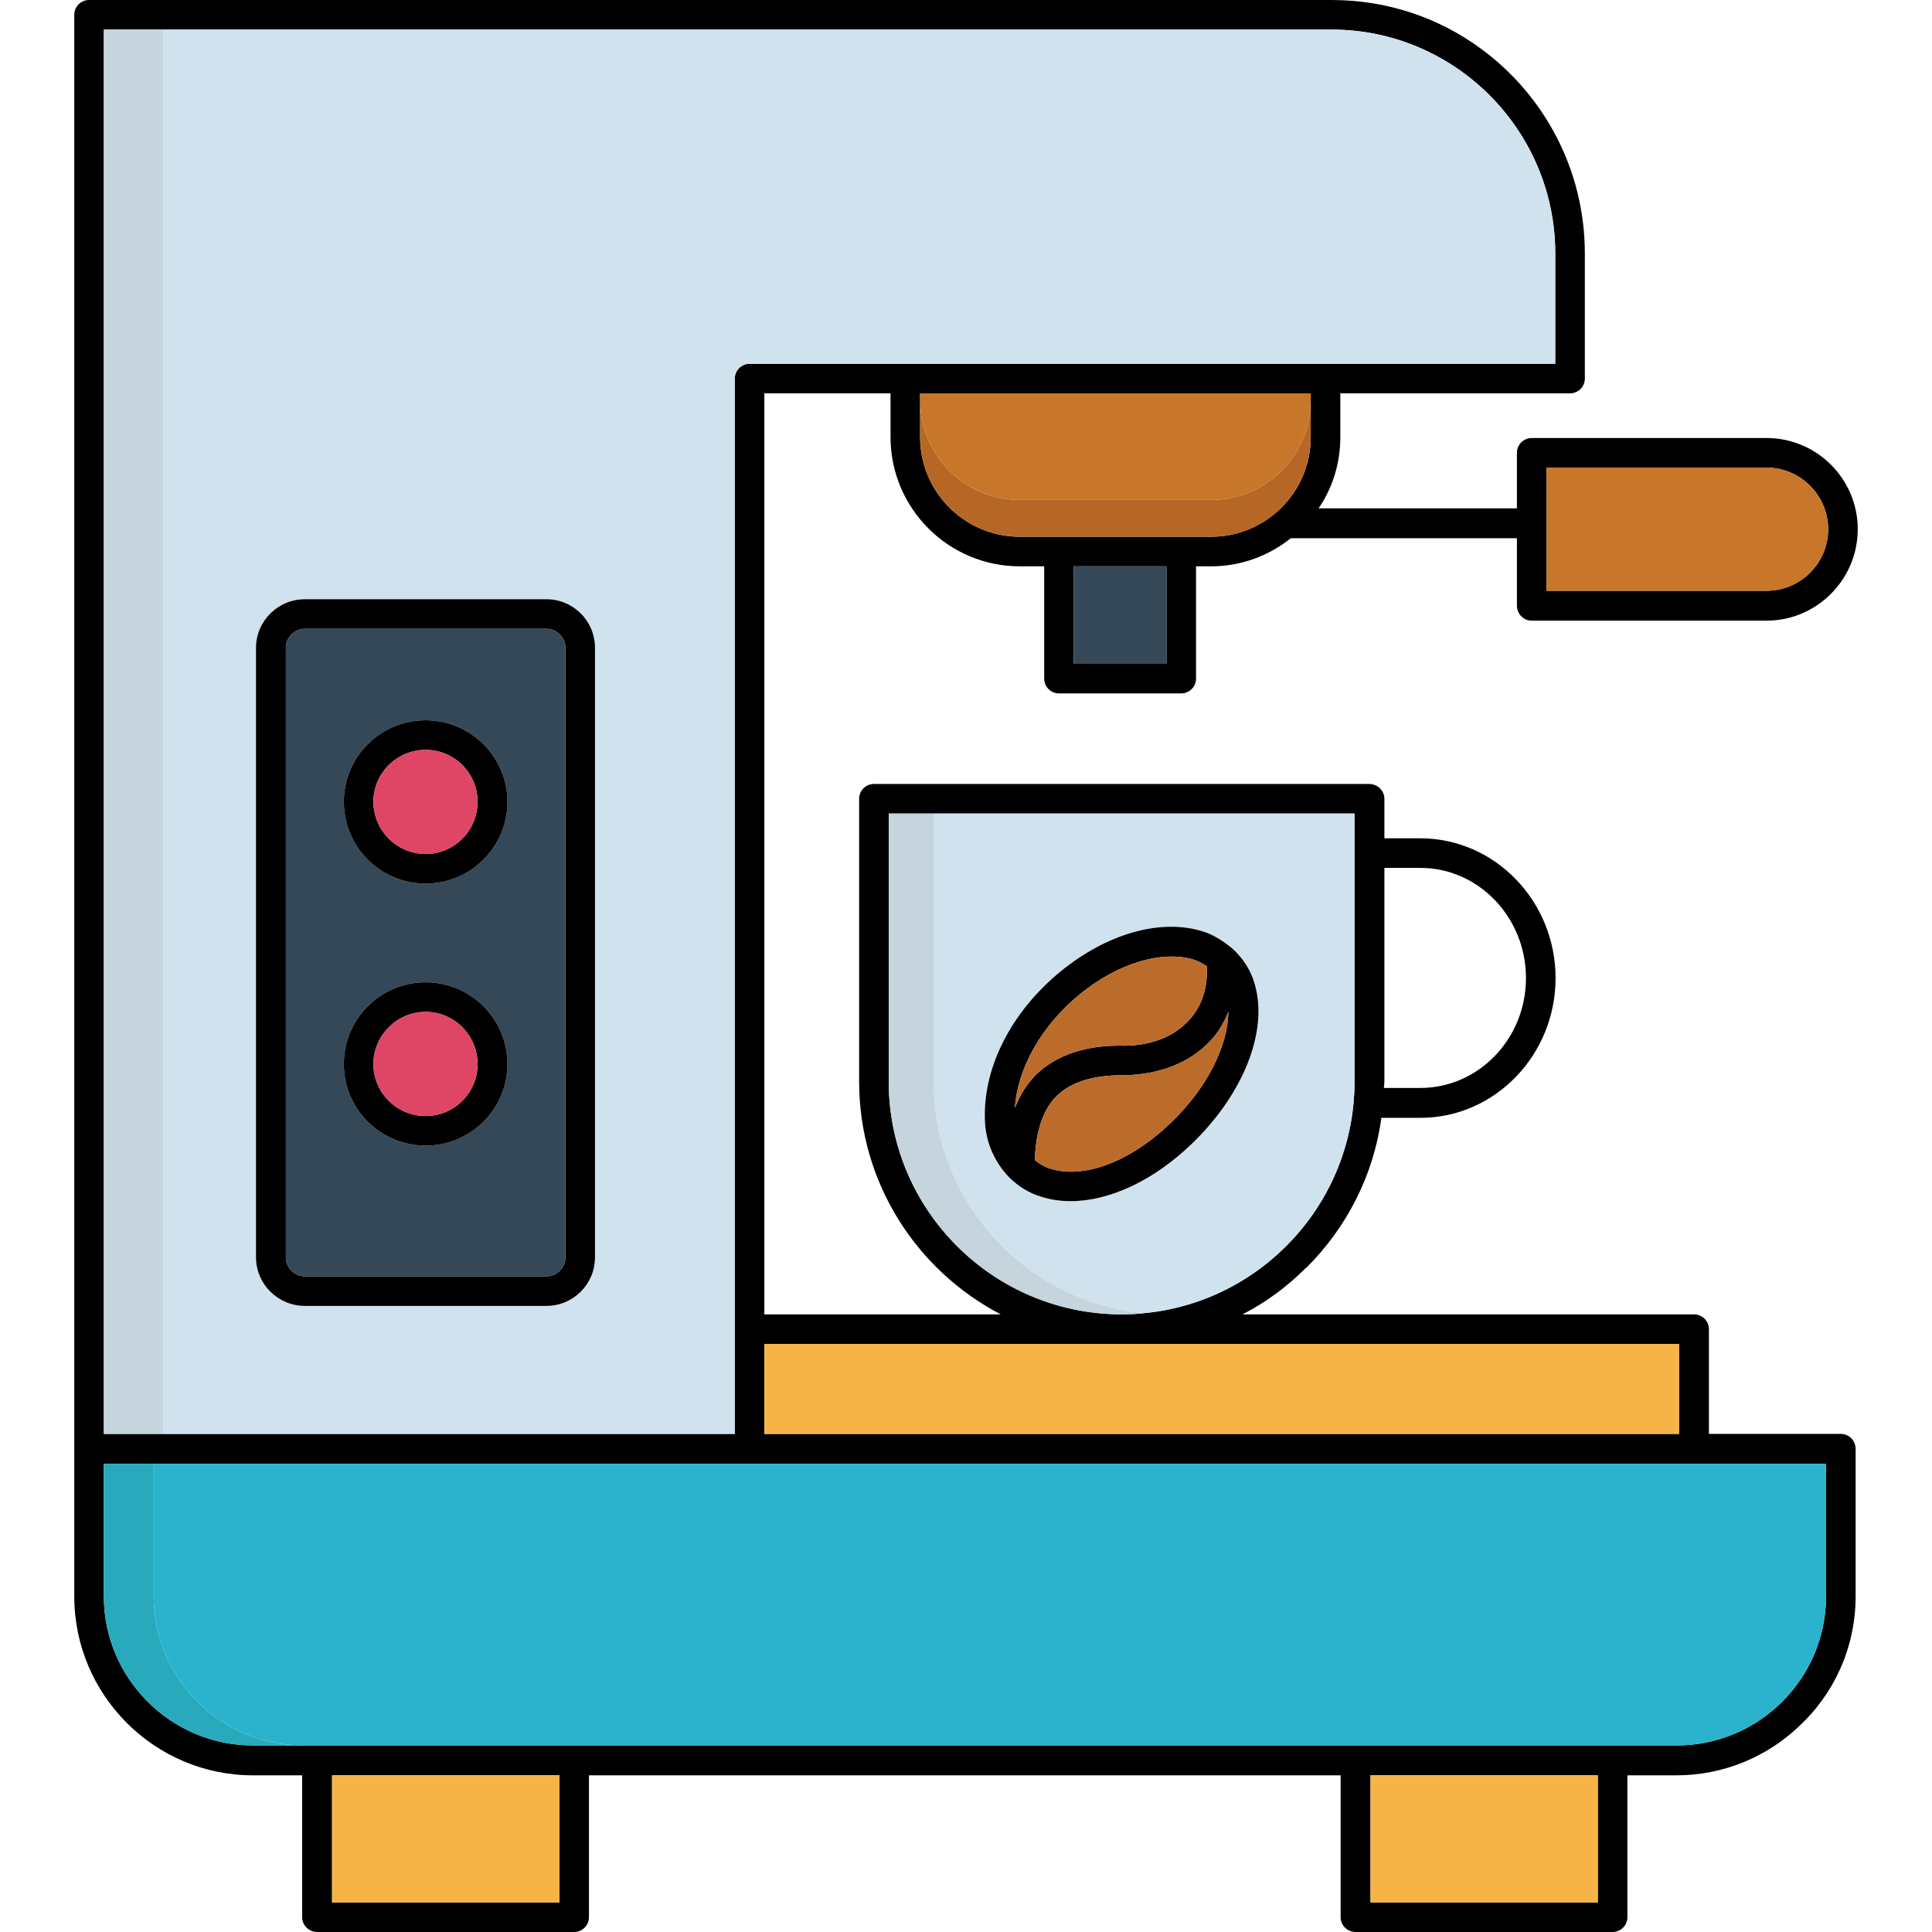 <?xml version="1.0" encoding="utf-8"?>
<!-- Generator: Adobe Illustrator 23.0.0, SVG Export Plug-In . SVG Version: 6.00 Build 0)  -->
<svg version="1.1" id="Layer_1" xmlns="http://www.w3.org/2000/svg" xmlns:xlink="http://www.w3.org/1999/xlink" x="0px" y="0px"
	 viewBox="0 0 64 64" style="enable-background:new 0 0 64 64;" xml:space="preserve">
<style type="text/css">
	.st0{fill:#FF7058;}
	.st1{fill:#CED5E0;}
	.st2{fill:#94D9F2;}
	.st3{fill:#B2E5FB;}
	.st4{fill:#C2C7CE;}
	.st5{fill:#9EA6AD;}
	.st6{fill:#ACB3BA;}
	.st7{fill:#E2C16F;}
	.st8{fill:#EFD27C;}
	.st9{fill:#CB835D;}
	.st10{fill:#BC6E4B;}
	.st11{fill:#E2DFE2;}
	.st12{fill:#D89156;}
	.st13{fill:#EAA96A;}
	.st14{fill:#BE7558;}
	.st15{fill:#DF4666;}
	.st16{fill:#E5E5E5;}
	.st17{fill:#D8D8D8;}
	.st18{fill:#F1B974;}
	.st19{fill:#E2A869;}
	.st20{fill:#C63E5F;}
	.st21{fill:#F5B445;}
	.st22{fill:#3CB44A;}
	.st23{fill:#ED2C39;}
	.st24{fill:#A25425;}
	.st25{fill:#C87629;}
	.st26{fill:#BF6B26;}
	.st27{fill:#994A22;}
	.st28{fill:#BC6722;}
	.st29{fill:#934721;}
	.st30{fill:#934924;}
	.st31{fill:#354857;}
	.st32{fill:#B76725;}
	.st33{fill:#D0E2EE;}
	.st34{fill:#C5D4DD;}
	.st35{fill:#28AABC;}
	.st36{fill:#2BB3CD;}
	.st37{fill:#BC6C2A;}
	.st38{fill:#924936;}
	.st39{fill:#EA966C;}
	.st40{fill:#F8A676;}
	.st41{fill:#EA9063;}
	.st42{fill:#894133;}
	.st43{fill:#A06047;}
	.st44{fill:#B06F51;}
	.st45{fill:#BCBCBB;}
	.st46{fill:#DD4A43;}
	.st47{fill:#EFA329;}
	.st48{fill:#FDB62F;}
	.st49{fill:#CFCFCD;}
	.st50{fill:#4398D1;}
	.st51{fill:#91A2AA;}
	.st52{fill:#80D7DE;}
	.st53{fill:#626E74;}
	.st54{fill:#40484B;}
	.st55{fill:#878E93;}
	.st56{fill:#979FA5;}
	.st57{fill:#C3C9D1;}
	.st58{fill:#B9BEC6;}
	.st59{fill:#A0A6AF;}
	.st60{fill:#BBBFC4;}
	.st61{fill:#777C7F;}
	.st62{fill:#616668;}
	.st63{fill:#C17656;}
	.st64{fill:#22A1B2;}
	.st65{fill:#ACB1B7;}
	.st66{fill:#AAAFB5;}
	.st67{fill:#E8A23D;}
	.st68{fill:#EDA337;}
	.st69{fill:#ACB0B5;}
	.st70{fill:#BFCFD8;}
	.st71{fill:#D3355B;}
	.st72{fill:#B4CBD8;}
	.st73{fill:#D3395E;}
	.st74{fill:#9B4B23;}
	.st75{fill:#964720;}
	.st76{fill:#C3D5E0;}
	.st77{fill:#0DA1C9;}
	.st78{fill:#0BAFEA;}
	.st79{fill:#EAA33D;}
	.st80{fill:#0296E5;}
	.st81{fill:#E29C37;}
	.st82{fill:#CC3A5D;}
	.st83{fill:#C0C3C9;}
	.st84{fill:#899093;}
	.st85{fill:#EA9D2D;}
	.st86{fill:#D3D8E0;}
	.st87{fill:#C4C7CC;}
	.st88{fill:#E09C3B;}
	.st89{fill:#B2664B;}
	.st90{fill:#B6BABF;}
	.st91{fill:#E29F3D;}
	.st92{fill:#B8BCC1;}
	.st93{fill:#E8A13A;}
	.st94{fill:#964822;}
	.st95{fill:#585D5E;}
	.st96{fill:#C3D3DD;}
	.st97{fill:#4F5456;}
	.st98{fill:#87A6B2;}
	.st99{fill:#46656D;}
	.st100{fill:#54747F;}
	.st101{fill:#9ABAC9;}
	.st102{fill:#456168;}
	.st103{fill:#83A5B2;}
	.st104{fill:#9B481E;}
	.st105{fill:#CC3E60;}
	.st106{fill:#914722;}
	.st107{fill:#EAA542;}
	.st108{fill:#28A5B5;}
</style>
<g>
	<path d="M60.98,47.5h-4.37v-3.47c0-0.27-0.22-0.49-0.5-0.49H41.16c0.78-0.4,1.48-0.92,2.09-1.53c0.01-0.01,0.03-0.02,0.04-0.03
		c1.31-1.31,2.21-3.03,2.47-4.95h1.29c2.47,0,4.48-2.08,4.48-4.63s-2.01-4.63-4.48-4.63h-1.19v-1.31c0-0.27-0.23-0.49-0.5-0.49
		H28.95c-0.27,0-0.49,0.22-0.49,0.49v9.37c0,3.35,1.91,6.26,4.69,7.71h-7.83V13.03h4.18v1.45c0,2.36,1.92,4.28,4.28,4.28h0.81v3.72
		c0,0.27,0.22,0.49,0.49,0.49h4.05c0.27,0,0.49-0.22,0.49-0.49v-3.72h0.5c1,0,1.91-0.35,2.64-0.93h7.49v2.23
		c0,0.28,0.22,0.5,0.49,0.5h7.78c1.66,0,3.02-1.36,3.02-3.03s-1.36-3.02-3.02-3.02h-7.78c-0.27,0-0.49,0.22-0.49,0.49v1.84h-6.57
		c0.46-0.67,0.72-1.49,0.72-2.36v-1.45h7.61c0.27,0,0.49-0.22,0.49-0.49V8.4c0-2.79-1.36-5.27-3.46-6.8C47.66,0.59,45.96,0,44.11,0
		H2.95C2.68,0,2.46,0.22,2.46,0.49v52.39c0,3.27,2.66,5.93,5.92,5.93h1.63v4.7c0,0.27,0.22,0.49,0.5,0.49h8.51
		c0.27,0,0.49-0.22,0.49-0.49v-4.7h24.9v4.7c0,0.27,0.22,0.49,0.5,0.49h8.51c0.27,0,0.49-0.22,0.49-0.49v-4.7h1.63
		c1.56,0,3-0.62,4.05-1.62c1.16-1.07,1.88-2.61,1.88-4.31V48C61.47,47.72,61.25,47.5,60.98,47.5z M51.23,15.49h7.29
		c1.12,0,2.04,0.92,2.04,2.04c0,1.13-0.92,2.04-2.04,2.04h-7.29V15.49z M47.05,28.75c1.93,0,3.5,1.64,3.5,3.65
		c0,2.01-1.57,3.64-3.5,3.64h-1.21c0.01-0.07,0.02-0.14,0.02-0.21v-7.08H47.05z M29.44,35.83v-8.88h15.43v1.31c0,0,0,0,0,0.01v7.56
		c0,4-3.07,7.3-6.97,7.67c-0.24,0.03-0.49,0.04-0.74,0.04C32.9,43.54,29.44,40.08,29.44,35.83z M55.62,44.52v2.98h-30.3v-2.98H55.62
		z M38.64,21.99h-3.07v-3.23h3.07V21.99z M43.42,14.48c0,1.82-1.48,3.3-3.3,3.3h-6.34c-1.82,0-3.3-1.48-3.3-3.3v-1.45h12.94V14.48z
		 M3.44,0.98h40.67c4.08,0,7.41,3.33,7.41,7.42v3.65H24.83c-0.27,0-0.49,0.22-0.49,0.49V47.5H3.44V0.98z M18.53,63.02H11v-4.21h7.53
		V63.02z M52.93,63.02H45.4v-4.21h7.53V63.02z M60.49,52.88c0,2.72-2.22,4.94-4.95,4.94H8.38c-2.72,0-4.94-2.22-4.94-4.94v-4.39
		h57.05V52.88z"/>
	<path class="st25" d="M60.56,17.53c0,1.13-0.92,2.04-2.04,2.04h-7.29v-4.08h7.29C59.64,15.49,60.56,16.41,60.56,17.53z"/>
	<rect x="35.57" y="18.76" class="st31" width="3.07" height="3.23"/>
	<path class="st32" d="M43.42,13.26v1.22c0,1.82-1.48,3.3-3.3,3.3h-6.34c-1.82,0-3.3-1.48-3.3-3.3v-1.22c0,1.82,1.48,3.3,3.3,3.3
		h6.34C41.94,16.56,43.42,15.08,43.42,13.26z"/>
	<path class="st25" d="M43.42,13.03v0.23c0,1.82-1.48,3.3-3.3,3.3h-6.34c-1.82,0-3.3-1.48-3.3-3.3v-0.23H43.42z"/>
	<path class="st33" d="M30.93,26.95v8.88c0,4,3.07,7.3,6.97,7.67c3.9-0.37,6.97-3.67,6.97-7.67v-7.56c0-0.01,0-0.01,0-0.01v-1.31
		H30.93z M35.46,39.79c-0.34,0-0.67-0.05-0.98-0.15c-0.4-0.12-0.76-0.35-1.05-0.64c-0.01-0.01-0.02-0.02-0.03-0.03
		c-0.44-0.47-0.73-1.09-0.77-1.78c-0.1-1.78,0.85-3.67,2.54-5.04c1.41-1.13,3-1.64,4.32-1.38c0.08,0.01,0.16,0.03,0.24,0.05
		c0.38,0.1,0.7,0.29,0.99,0.52c0.03,0.02,0.06,0.04,0.08,0.06c0.36,0.32,0.64,0.73,0.77,1.22c0.44,1.55-0.38,3.62-2.08,5.26
		c-1.02,0.99-2.17,1.62-3.25,1.82C35.97,39.76,35.71,39.79,35.46,39.79z"/>
	<path class="st34" d="M37.9,43.5c-0.24,0.03-0.49,0.04-0.74,0.04c-4.26,0-7.72-3.46-7.72-7.71v-8.88h1.49v8.88
		C30.93,39.83,34,43.13,37.9,43.5z"/>
	<rect x="25.32" y="44.52" class="st21" width="30.3" height="2.98"/>
	<rect x="45.4" y="58.81" class="st21" width="7.53" height="4.21"/>
	<rect x="11" y="58.81" class="st21" width="7.53" height="4.21"/>
	<path class="st35" d="M10.04,57.82H8.38c-2.72,0-4.94-2.22-4.94-4.94v-4.39h1.65v4.39C5.09,55.6,7.31,57.82,10.04,57.82z"/>
	<path class="st36" d="M60.49,48.49v4.39c0,2.72-2.22,4.94-4.95,4.94h-45.5c-2.73,0-4.95-2.22-4.95-4.94v-4.39H60.49z"/>
	<path class="st33" d="M44.11,0.98H5.4V47.5h18.94V12.54c0-0.27,0.22-0.49,0.49-0.49h26.69V8.4C51.52,4.31,48.19,0.98,44.11,0.98z
		 M10.1,43.26c-0.89,0-1.62-0.72-1.62-1.61V21.46c0-0.89,0.73-1.61,1.62-1.61h8c0.89,0,1.61,0.72,1.61,1.61v20.19
		c0,0.89-0.72,1.61-1.61,1.61H10.1z"/>
	<rect x="3.44" y="0.98" class="st34" width="1.96" height="46.52"/>
	<path d="M18.1,19.85h-8c-0.89,0-1.62,0.72-1.62,1.61v20.19c0,0.89,0.73,1.61,1.62,1.61h8c0.89,0,1.61-0.72,1.61-1.61V21.46
		C19.71,20.57,18.99,19.85,18.1,19.85z M18.73,41.65c0,0.34-0.28,0.63-0.63,0.63h-8c-0.35,0-0.63-0.29-0.63-0.63V21.46
		c0-0.34,0.28-0.63,0.63-0.63h8c0.35,0,0.63,0.29,0.63,0.63V41.65z"/>
	<path class="st31" d="M18.1,20.83h-8c-0.35,0-0.63,0.29-0.63,0.63v20.19c0,0.34,0.28,0.63,0.63,0.63h8c0.35,0,0.63-0.29,0.63-0.63
		V21.46C18.73,21.12,18.45,20.83,18.1,20.83z M14.1,37.95c-1.5,0-2.71-1.21-2.71-2.7c0-1.5,1.21-2.71,2.71-2.71
		c1.49,0,2.71,1.21,2.71,2.71C16.81,36.74,15.59,37.95,14.1,37.95z M14.1,29.27c-1.5,0-2.71-1.21-2.71-2.71
		c0-1.49,1.21-2.7,2.71-2.7c1.49,0,2.71,1.21,2.71,2.7C16.81,28.06,15.59,29.27,14.1,29.27z"/>
	<path d="M14.1,23.86c-1.5,0-2.71,1.21-2.71,2.7c0,1.5,1.21,2.71,2.71,2.71c1.49,0,2.71-1.21,2.71-2.71
		C16.81,25.07,15.59,23.86,14.1,23.86z M14.1,28.29c-0.95,0-1.73-0.78-1.73-1.73c0-0.95,0.78-1.72,1.73-1.72
		c0.95,0,1.72,0.77,1.72,1.72C15.82,27.51,15.05,28.29,14.1,28.29z"/>
	<path class="st15" d="M15.82,26.56c0,0.95-0.77,1.73-1.72,1.73c-0.95,0-1.73-0.78-1.73-1.73c0-0.95,0.78-1.72,1.73-1.72
		C15.05,24.84,15.82,25.61,15.82,26.56z"/>
	<path d="M14.1,32.54c-1.5,0-2.71,1.21-2.71,2.71c0,1.49,1.21,2.7,2.71,2.7c1.49,0,2.71-1.21,2.71-2.7
		C16.81,33.75,15.59,32.54,14.1,32.54z M14.1,36.97c-0.95,0-1.73-0.77-1.73-1.72s0.78-1.73,1.73-1.73c0.95,0,1.72,0.78,1.72,1.73
		S15.05,36.97,14.1,36.97z"/>
	<path class="st15" d="M15.82,35.25c0,0.95-0.77,1.72-1.72,1.72c-0.95,0-1.73-0.77-1.73-1.72s0.78-1.73,1.73-1.73
		C15.05,33.52,15.82,34.3,15.82,35.25z"/>
	<path d="M41.57,32.62c-0.13-0.49-0.41-0.9-0.77-1.22c-0.02-0.02-0.05-0.04-0.08-0.06c-0.29-0.23-0.61-0.42-0.99-0.52
		c-1.37-0.37-3.07,0.13-4.56,1.33c-1.69,1.37-2.64,3.26-2.54,5.04c0.04,0.69,0.33,1.31,0.77,1.78c0.01,0.01,0.02,0.02,0.03,0.03
		c0.29,0.29,0.65,0.52,1.05,0.64c0.31,0.1,0.64,0.15,0.98,0.15c1.29,0,2.76-0.68,4.03-1.91C41.19,36.24,42.01,34.17,41.57,32.62z
		 M35.79,32.92c1.22-0.99,2.63-1.43,3.69-1.15c0.18,0.05,0.35,0.14,0.5,0.24c0.03,0.7-0.16,1.31-0.58,1.77
		c-0.49,0.55-1.26,0.86-2.16,0.86c-1.25-0.03-2.24,0.3-2.92,0.96c-0.3,0.3-0.53,0.67-0.7,1.1C33.71,35.37,34.51,33.96,35.79,32.92z
		 M38.81,37.17c-1.35,1.31-2.9,1.9-4.03,1.54c-0.19-0.06-0.35-0.16-0.5-0.28c0.03-0.95,0.27-1.68,0.73-2.13
		c0.47-0.45,1.18-0.68,2.13-0.68c1.22,0,2.29-0.4,2.99-1.18c0.25-0.27,0.42-0.58,0.56-0.92C40.68,34.64,39.99,36.03,38.81,37.17z"/>
	<path class="st37" d="M39.98,32.01c0.03,0.7-0.16,1.31-0.58,1.77c-0.49,0.55-1.26,0.86-2.16,0.86c-1.25-0.03-2.24,0.3-2.92,0.96
		c-0.3,0.3-0.53,0.67-0.7,1.1c0.09-1.33,0.89-2.74,2.17-3.78c1.22-0.99,2.63-1.43,3.69-1.15C39.66,31.82,39.83,31.91,39.98,32.01z"
		/>
	<path class="st37" d="M40.69,33.52c-0.01,1.12-0.7,2.51-1.88,3.65c-1.35,1.31-2.9,1.9-4.03,1.54c-0.19-0.06-0.35-0.16-0.5-0.28
		c0.03-0.95,0.27-1.68,0.73-2.13c0.47-0.45,1.18-0.68,2.13-0.68c1.22,0,2.29-0.4,2.99-1.18C40.38,34.17,40.55,33.86,40.69,33.52z"/>
</g>
</svg>
